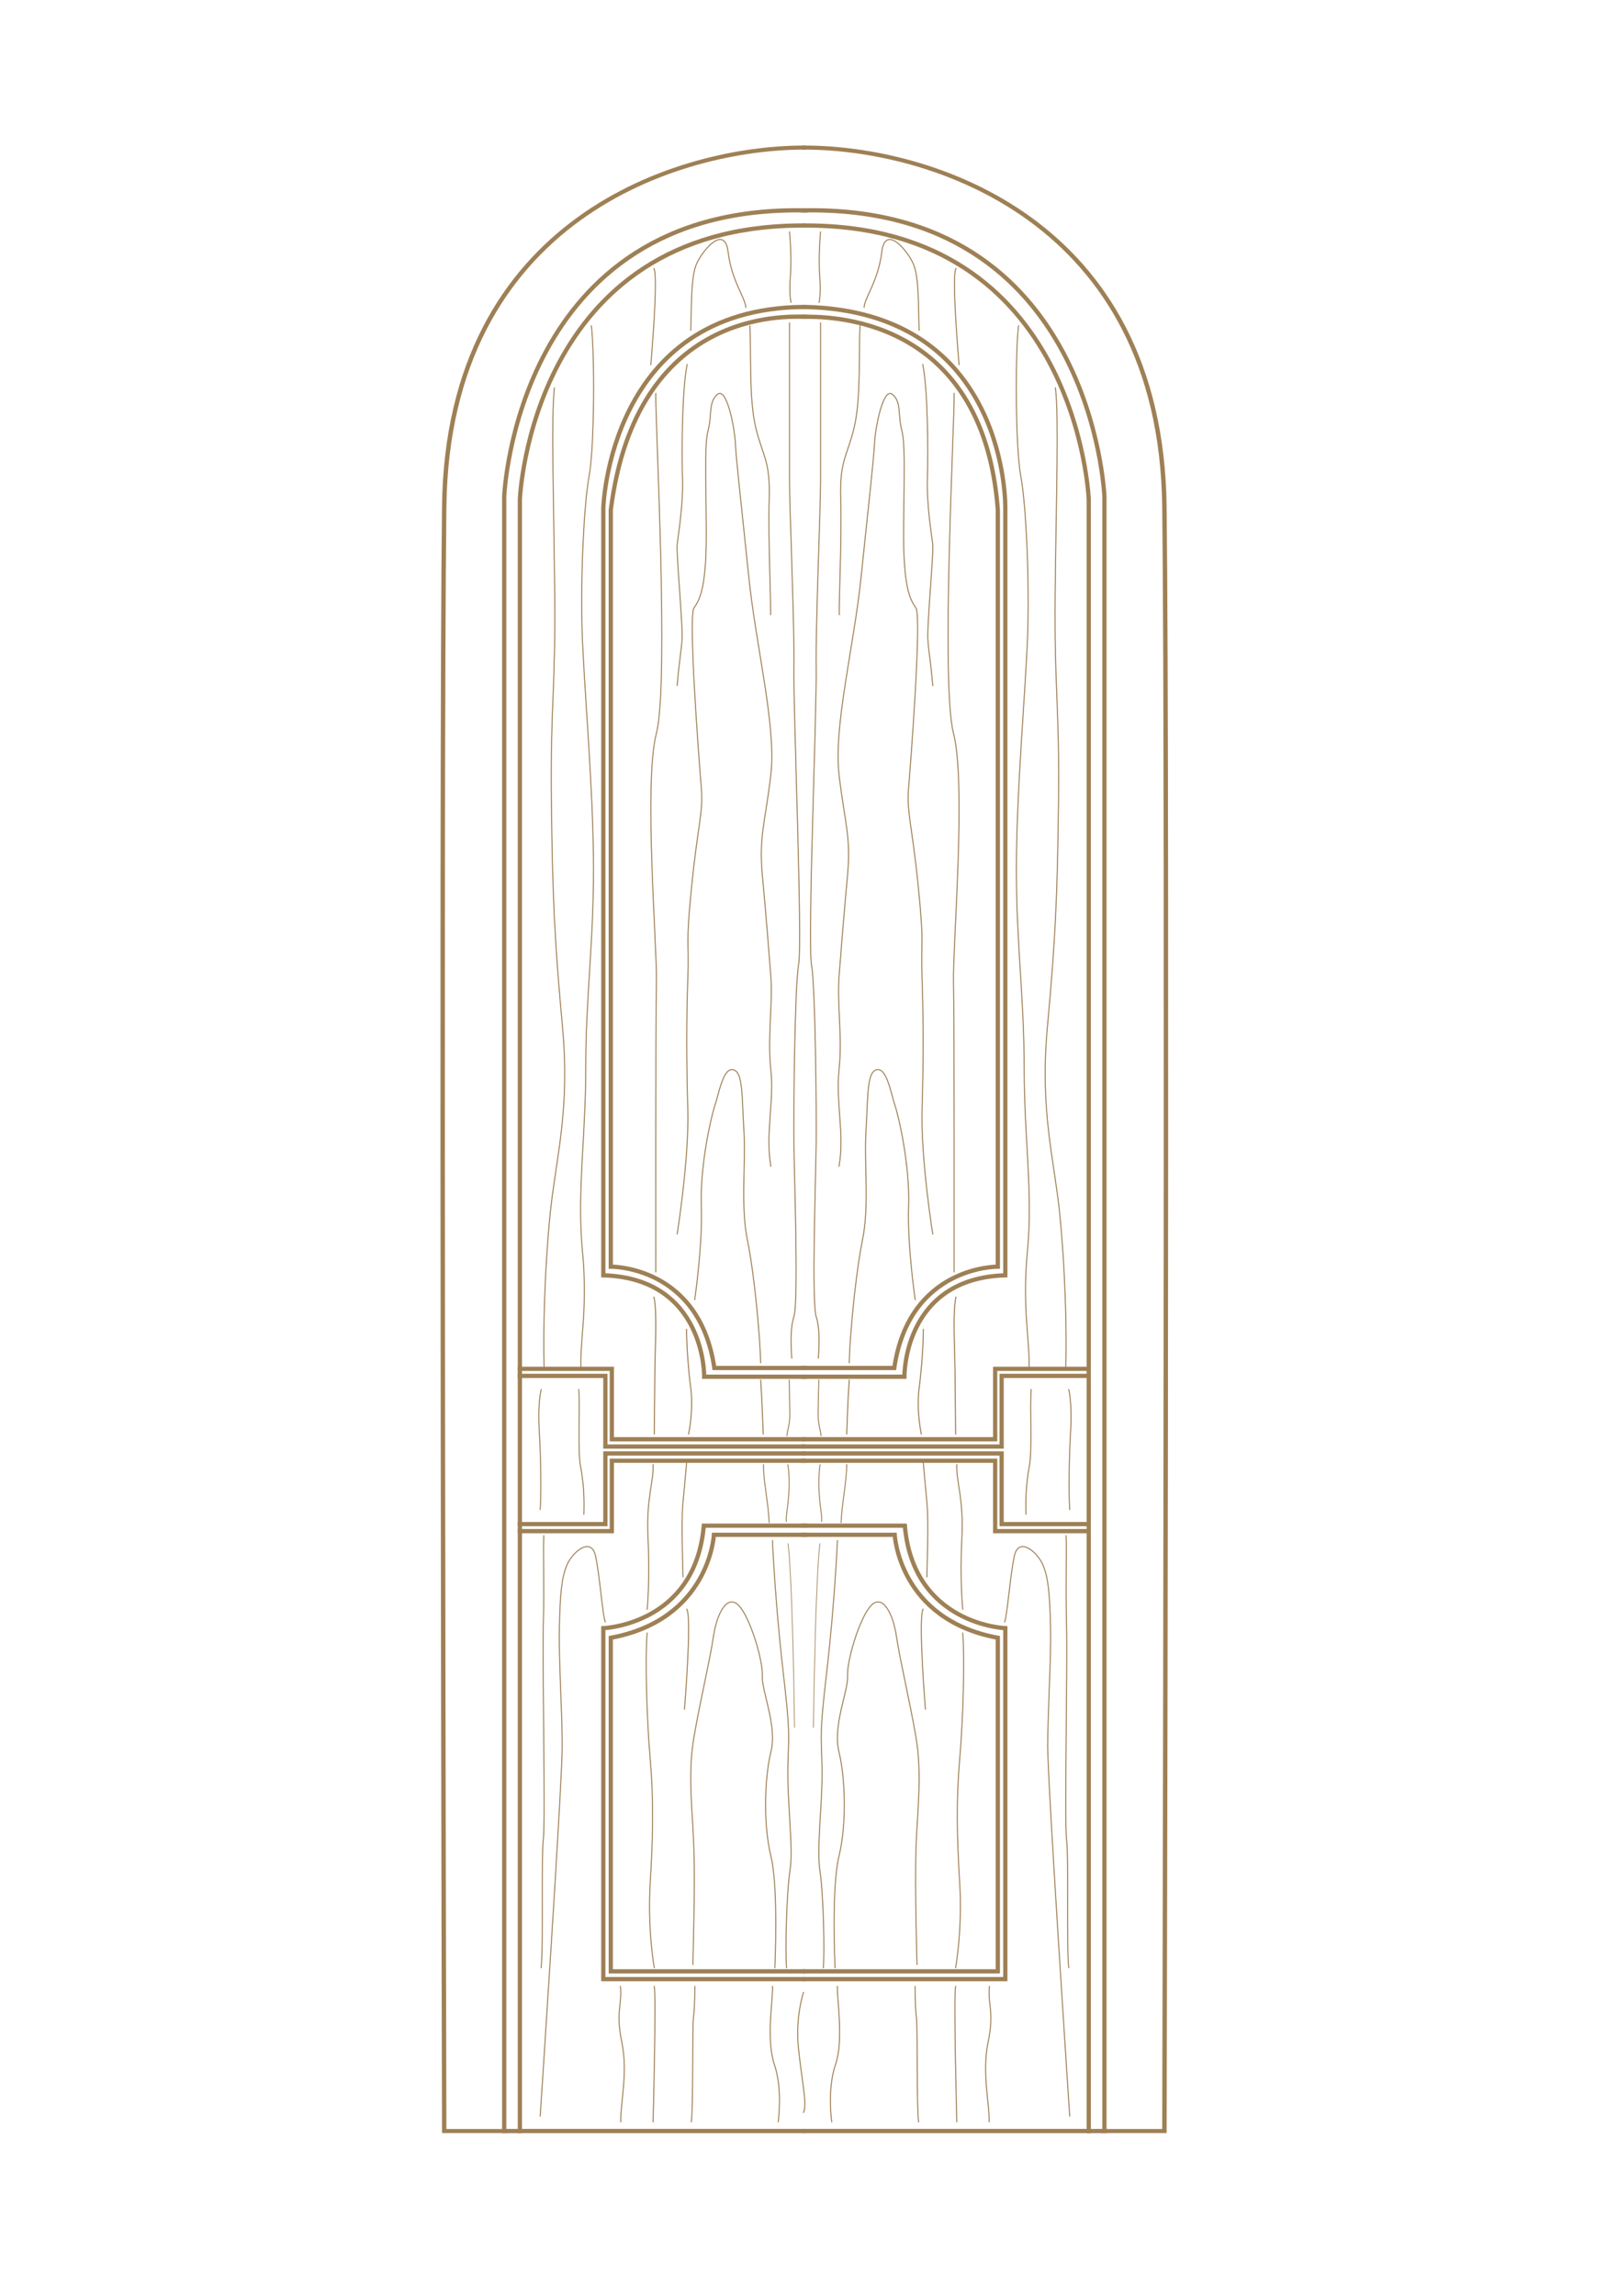 <?xml version="1.0" encoding="UTF-8" standalone="no"?>
<!DOCTYPE svg PUBLIC "-//W3C//DTD SVG 1.1//EN" "http://www.w3.org/Graphics/SVG/1.1/DTD/svg11.dtd">
<svg width="100%" height="100%" viewBox="0 0 1400 2000" version="1.1" xmlns="http://www.w3.org/2000/svg" xmlns:xlink="http://www.w3.org/1999/xlink" xml:space="preserve" xmlns:serif="http://www.serif.com/" style="fill-rule:evenodd;clip-rule:evenodd;stroke-linecap:square;stroke-miterlimit:2;">
    <g id="Layer17">
        <path d="M452.909,1856.07L452.909,435.028C452.909,435.028 462.14,195.935 700,196.417" style="fill:none;stroke:rgb(158,128,85);stroke-width:3.7px;"/>
        <path d="M452.909,1856.07L700,1856.07" style="fill:none;stroke:rgb(158,128,85);stroke-width:3.7px;"/>
        <path d="M452.909,1856.07L439.257,1856.07L439.257,432.532C439.257,432.532 449.12,178.302 701.407,183.248" style="fill:none;stroke:rgb(158,128,85);stroke-width:3.7px;"/>
        <g transform="matrix(1.085,0,0,1,-59.31,0)">
            <path d="M700.11,128.545C601.001,128.545 414.158,189.642 411.336,441.17C408.514,692.698 411.336,1856.07 411.336,1856.07L459.696,1856.07" style="fill:none;stroke:rgb(158,128,85);stroke-width:3.55px;"/>
        </g>
        <g transform="matrix(-1,0,0,1,1401.41,0)">
            <path d="M452.909,1856.07L452.909,435.028C452.909,435.028 462.14,195.935 700,196.417" style="fill:none;stroke:rgb(158,128,85);stroke-width:3.7px;"/>
        </g>
        <g transform="matrix(-1,0,0,1,1401.41,0)">
            <path d="M452.909,1856.07L700,1856.07" style="fill:none;stroke:rgb(158,128,85);stroke-width:3.7px;"/>
        </g>
        <g transform="matrix(-1,0,0,1,1401.41,0)">
            <path d="M452.909,1856.07L439.257,1856.07L439.257,432.532C439.257,432.532 449.12,178.302 701.407,183.248" style="fill:none;stroke:rgb(158,128,85);stroke-width:3.7px;"/>
        </g>
        <g transform="matrix(-1.085,0,0,1,1460.72,0)">
            <path d="M700.11,128.545C601.001,128.545 414.158,189.642 411.336,441.17C408.514,692.698 411.336,1856.07 411.336,1856.07L459.696,1856.07" style="fill:none;stroke:rgb(158,128,85);stroke-width:3.55px;"/>
        </g>
        <g transform="matrix(-1,0,0,1,1401.41,0)">
            <path d="M700,1723.77L525.593,1723.77L525.593,1418.1C525.593,1418.1 605.719,1415.22 613.139,1328.82L701.407,1328.82" style="fill:none;stroke:rgb(158,128,85);stroke-width:3.7px;"/>
        </g>
        <path d="M700,1723.77L525.593,1723.77L525.593,1418.1C525.593,1418.1 605.719,1415.22 613.139,1328.82L701.407,1328.82" style="fill:none;stroke:rgb(158,128,85);stroke-width:3.7px;"/>
        <g transform="matrix(1,0,0,1,0,-4.192)">
            <path d="M700,1257.75L533.012,1257.75L533.012,1196.42L452.909,1196.42" style="fill:none;stroke:rgb(158,128,85);stroke-width:3.7px;"/>
        </g>
        <path d="M701.407,1199.09L613.5,1199.09C613.5,1199.09 614.753,1113.4 525.593,1110.76L525.593,442.641C525.593,442.641 530.109,268.836 700,267.352" style="fill:none;stroke:rgb(158,128,85);stroke-width:3.7px;"/>
        <path d="M701.407,275.87C684.482,275.707 554.544,268.732 532.116,444.037L532.116,1103.25C532.116,1103.25 609.276,1102.22 622.333,1191.49L701.407,1191.49" style="fill:none;stroke:rgb(158,128,85);stroke-width:3.7px;"/>
        <g transform="matrix(1,0,0,1.012,0,-16.817)">
            <path d="M701.407,1337.54L621.938,1337.54C621.938,1337.54 618.376,1410.35 532.116,1426.18L532.116,1713.25L700,1713.25" style="fill:none;stroke:rgb(158,128,85);stroke-width:3.68px;"/>
        </g>
        <g transform="matrix(-1,0,0,1,1401.41,0)">
            <path d="M701.407,1199.09L613.5,1199.09C613.5,1199.09 614.753,1113.4 525.593,1110.76L525.593,442.641C525.593,442.641 522.258,271.369 700,267.352" style="fill:none;stroke:rgb(158,128,85);stroke-width:3.7px;"/>
        </g>
        <g transform="matrix(-1,0,0,1,1401.41,0)">
            <path d="M701.407,275.87C685.242,275.96 545.174,271.517 532.116,444.037L532.116,1103.25C532.116,1103.25 609.276,1102.22 622.333,1191.49L701.407,1191.49" style="fill:none;stroke:rgb(158,128,85);stroke-width:3.7px;"/>
        </g>
        <g transform="matrix(-1,0,0,1.012,1401.41,-16.817)">
            <path d="M701.407,1337.54L621.938,1337.54C621.938,1337.54 618.376,1410.35 532.116,1426.18L532.116,1713.25L700,1713.25" style="fill:none;stroke:rgb(158,128,85);stroke-width:3.68px;"/>
        </g>
        <path d="M470.611,1843.01C470.611,1843.01 489.778,1553.66 489.778,1521.51C489.778,1489.36 486.686,1446.08 487.304,1417.64C487.923,1389.2 489.159,1373.74 494.105,1362.62C499.051,1351.49 515.137,1338.02 518.846,1355.33C522.556,1372.64 524.784,1405.26 527.257,1412.68" style="fill:none;stroke:rgb(158,128,85);stroke-width:0.9px;"/>
        <path d="M540.505,1730.11C542.188,1745.96 536.147,1752.12 541.711,1778.7C547.276,1805.29 540.215,1833.19 540.833,1848.02" style="fill:none;stroke:rgb(158,128,85);stroke-width:0.9px;"/>
        <path d="M568.974,1848.02C568.974,1848.02 571.828,1738.77 569.973,1730.11" style="fill:none;stroke:rgb(158,128,85);stroke-width:0.9px;"/>
        <path d="M569.973,1713.81C569.973,1713.81 563.969,1680.4 566.442,1640.22C568.915,1600.03 569.533,1567.26 566.442,1532.02C563.351,1496.78 561.953,1442.79 563.808,1422.39" style="fill:none;stroke:rgb(158,128,85);stroke-width:0.9px;"/>
        <path d="M563.808,1401.61C563.808,1401.61 566.386,1375.6 564.559,1340.36C562.732,1305.12 569.564,1291.17 568.974,1275.71" style="fill:none;stroke:rgb(158,128,85);stroke-width:0.9px;"/>
        <g transform="matrix(1,0,0,0.929,8.42659e-14,83.864)">
            <path d="M569.973,1254.19C569.973,1254.19 570.29,1215.47 570.53,1193.83C570.77,1172.19 572.571,1139.49 569.72,1125.89" style="fill:none;stroke:rgb(158,128,85);stroke-width:0.93px;"/>
        </g>
        <path d="M571.311,1107.8C571.311,1107.8 571.08,885.936 571.852,855.641C572.625,825.346 560.57,681.91 571.852,638.631C583.135,595.353 570.539,360.62 571.311,342.691" style="fill:none;stroke:rgb(158,128,85);stroke-width:0.9px;"/>
        <path d="M567.005,317.547C567.005,317.547 573.701,240.684 569.72,233.883" style="fill:none;stroke:rgb(158,128,85);stroke-width:0.9px;"/>
        <path d="M672.977,1730.11C673.595,1740.62 667.219,1776.54 674.638,1798.18C682.057,1819.82 677.953,1848.02 677.953,1848.02" style="fill:none;stroke:rgb(158,128,85);stroke-width:0.9px;"/>
        <path d="M602.249,1848.02C604.103,1836.28 602.919,1765.72 604.156,1757.07C605.392,1748.41 605.31,1730.11 605.31,1730.11" style="fill:none;stroke:rgb(158,128,85);stroke-width:0.9px;"/>
        <path d="M603.596,1711.01C603.596,1711.01 605.624,1645.78 604.581,1611.78C603.538,1577.77 598.823,1546.24 604.581,1512.85C610.339,1479.47 618.376,1446.7 621.467,1425.68C624.559,1404.66 633.832,1387.96 643.725,1398.48C653.617,1408.99 664.746,1446.08 664.127,1459.68C663.509,1473.28 677.25,1502.96 671.616,1525.84C665.982,1548.71 664.885,1589.52 671.616,1616.72C678.347,1643.92 675.05,1713.81 675.05,1713.81" style="fill:none;stroke:rgb(158,128,85);stroke-width:0.9px;"/>
        <path d="M596.313,1488.63C596.313,1488.63 602.727,1410.27 598.399,1401.61" style="fill:none;stroke:rgb(158,128,85);stroke-width:0.9px;"/>
        <path d="M595.001,1373.3C595.001,1364.64 593.259,1326.76 594.998,1308.83C596.737,1290.9 598.106,1274.42 598.106,1274.42" style="fill:none;stroke:rgb(158,128,85);stroke-width:0.9px;"/>
        <g transform="matrix(1,0,0,0.929,8.42659e-14,83.864)">
            <path d="M599.899,1254.19C599.899,1254.19 604.338,1232.16 601.774,1211.14C599.21,1190.12 598.106,1166.62 598.106,1156.11" style="fill:none;stroke:rgb(158,128,85);stroke-width:0.93px;"/>
        </g>
        <path d="M605.229,1131.93C605.229,1131.93 612.193,1084.71 610.957,1050.7C609.72,1016.7 618.994,974.347 622.704,963.218C626.413,952.09 629.95,929.832 638.692,931.687C647.434,933.542 646.198,954.563 648.052,984.239C649.907,1013.92 644.961,1049.78 651.144,1080.07C657.326,1110.37 662.083,1163.42 662.701,1186.91" style="fill:none;stroke:rgb(158,128,85);stroke-width:0.9px;"/>
        <g transform="matrix(1,0,0,0.929,8.42659e-14,83.864)">
            <path d="M662.701,1203.69C663.938,1222.24 664.885,1254.19 664.885,1254.19" style="fill:none;stroke:rgb(158,128,85);stroke-width:0.93px;"/>
        </g>
        <g transform="matrix(1.027,0,0,1.138,-17.751,-176.058)">
            <path d="M664.887,1275.71C664.782,1287.73 669.171,1305.83 669.742,1319.87" style="fill:none;stroke:rgb(158,128,85);stroke-width:0.83px;"/>
        </g>
        <path d="M672.965,1341.85C672.965,1341.85 675.256,1395.38 682.057,1454.12C688.858,1512.85 687.003,1509.45 686.385,1539.75C685.766,1570.04 691.331,1609.3 688.239,1629.09C685.148,1648.87 684.023,1700.21 685.26,1713.81" style="fill:none;stroke:rgb(158,128,85);stroke-width:0.9px;"/>
        <path d="M589.936,1074.82C589.936,1074.82 600.446,1009.28 599.21,966.001C597.973,922.722 597.973,889.336 599.21,852.859C600.446,816.381 597.118,826.274 602.492,772.485C607.865,718.696 612.812,707.567 610.957,685.928C609.102,664.289 599.442,536.927 604.581,529.508C609.72,522.089 615.903,511.578 615.285,457.79C614.666,404.001 614.048,385.453 617.139,373.706C620.231,361.959 617.139,349.594 625.177,343.411C633.214,337.229 640.015,372.47 640.633,386.071C641.252,399.673 646.198,442.951 652.38,502.923C658.563,562.894 676.492,632.758 671.546,674.8C666.6,716.841 661.036,728.588 664.127,761.974C667.219,795.36 669.692,826.274 671.546,850.386C673.401,874.498 668.455,903.647 671.546,931.578C674.638,959.509 666.6,987.331 671.546,1015.77" style="fill:none;stroke:rgb(158,128,85);stroke-width:0.9px;"/>
        <path d="M601.755,287.606C602.546,269.8 601.613,241.88 606.757,230.009C611.901,218.139 631.389,194.682 634.354,219.611C637.319,244.539 649.317,259.354 649.712,267.663" style="fill:none;stroke:rgb(158,128,85);stroke-width:0.9px;"/>
        <path d="M653.305,283.807C654.492,306.361 652.356,346.626 658.291,371.95C664.226,397.274 671.17,400.551 670.119,434.58C669.069,468.609 671.887,528.991 671.293,535.322" style="fill:none;stroke:rgb(158,128,85);stroke-width:0.9px;"/>
        <path d="M598.605,317.547C594.253,338.519 593.794,392.922 594.585,416.267C595.377,439.613 590.826,466.124 589.936,474.038C589.046,481.951 594.981,544.47 594.19,556.736C593.398,569.003 592.013,572.564 589.936,597.096" style="fill:none;stroke:rgb(158,128,85);stroke-width:0.9px;"/>
        <path d="M474.041,1191.77C473.075,1157.96 474.553,1103.72 479.383,1056.39C484.214,1009.05 496.772,967.512 490.01,894.094C483.248,820.675 481.316,782.034 480.349,697.989C479.383,613.944 484.214,600.42 483.248,514.443C482.282,428.466 480.096,363.984 482.994,337.901" style="fill:none;stroke:rgb(158,128,85);stroke-width:0.9px;"/>
        <path d="M515.192,283.807C518.09,307.157 518.025,388.858 513.195,414.941C508.364,441.024 505.466,509.612 507.398,556.948C509.33,604.284 517.059,691.227 517.059,756.917C517.059,822.607 510.297,868.977 510.297,929.837C510.297,990.697 502.568,1039 507.398,1089.23C512.229,1139.47 505.117,1167.62 506.083,1191.77" style="fill:none;stroke:rgb(158,128,85);stroke-width:0.9px;"/>
        <path d="M471.44,1210.29C470.427,1214.34 468.578,1226.95 469.845,1247.21C471.111,1267.47 471.624,1299.99 470.611,1314.68" style="fill:none;stroke:rgb(158,128,85);stroke-width:0.9px;"/>
        <path d="M504.19,1210.29C505.45,1227.01 503.03,1262.91 505.81,1277.35C508.59,1291.78 509.159,1307.13 508.647,1318.78" style="fill:none;stroke:rgb(158,128,85);stroke-width:0.9px;"/>
        <path d="M473.745,1337.6C473.035,1354.56 474.303,1379.79 473.34,1415.24C472.377,1450.69 475.316,1586.05 473.34,1602.26C471.364,1618.46 473.543,1695.32 471.44,1713.81" style="fill:none;stroke:rgb(158,128,85);stroke-width:0.9px;"/>
        <g transform="matrix(-1,0,0,1,1402.52,0)">
            <path d="M470.611,1843.01C470.611,1843.01 489.778,1553.66 489.778,1521.51C489.778,1489.36 486.686,1446.08 487.304,1417.64C487.923,1389.2 489.159,1373.74 494.105,1362.62C499.051,1351.49 515.137,1338.02 518.846,1355.33C522.556,1372.64 524.784,1405.26 527.257,1412.68" style="fill:none;stroke:rgb(158,128,85);stroke-width:0.9px;"/>
        </g>
        <g transform="matrix(-1,0,0,1,1402.52,0)">
            <path d="M540.505,1730.11C542.188,1745.96 536.147,1752.12 541.711,1778.7C547.276,1805.29 540.215,1833.19 540.833,1848.02" style="fill:none;stroke:rgb(158,128,85);stroke-width:0.9px;"/>
        </g>
        <g transform="matrix(-1,0,0,1,1402.52,0)">
            <path d="M568.974,1848.02C568.974,1848.02 571.828,1738.77 569.973,1730.11" style="fill:none;stroke:rgb(158,128,85);stroke-width:0.9px;"/>
        </g>
        <g transform="matrix(-1,0,0,1,1402.52,0)">
            <path d="M569.973,1713.81C569.973,1713.81 563.969,1680.4 566.442,1640.22C568.915,1600.03 569.533,1567.26 566.442,1532.02C563.351,1496.78 561.953,1442.79 563.808,1422.39" style="fill:none;stroke:rgb(158,128,85);stroke-width:0.9px;"/>
        </g>
        <g transform="matrix(-1,0,0,1,1402.52,0)">
            <path d="M563.808,1401.61C563.808,1401.61 566.386,1375.6 564.559,1340.36C562.732,1305.12 569.564,1291.17 568.974,1275.71" style="fill:none;stroke:rgb(158,128,85);stroke-width:0.9px;"/>
        </g>
        <g transform="matrix(-1,0,0,0.929,1402.52,83.864)">
            <path d="M569.973,1254.19C569.973,1254.19 570.29,1215.47 570.53,1193.83C570.77,1172.19 572.571,1139.49 569.72,1125.89" style="fill:none;stroke:rgb(158,128,85);stroke-width:0.93px;"/>
        </g>
        <g transform="matrix(-1,0,0,1,1402.52,0)">
            <path d="M571.311,1107.8C571.311,1107.8 571.08,885.936 571.852,855.641C572.625,825.346 560.57,681.91 571.852,638.631C583.135,595.353 570.539,360.62 571.311,342.691" style="fill:none;stroke:rgb(158,128,85);stroke-width:0.9px;"/>
        </g>
        <g transform="matrix(-1,0,0,1,1402.52,0)">
            <path d="M567.005,317.547C567.005,317.547 573.701,240.684 569.72,233.883" style="fill:none;stroke:rgb(158,128,85);stroke-width:0.9px;"/>
        </g>
        <g transform="matrix(-1,0,0,1,1402.52,0)">
            <path d="M672.977,1730.11C673.595,1740.62 667.219,1776.54 674.638,1798.18C682.057,1819.82 677.953,1848.02 677.953,1848.02" style="fill:none;stroke:rgb(158,128,85);stroke-width:0.9px;"/>
        </g>
        <g transform="matrix(-1,0,0,1,1402.52,0)">
            <path d="M602.249,1848.02C604.103,1836.28 602.919,1765.72 604.156,1757.07C605.392,1748.41 605.31,1730.11 605.31,1730.11" style="fill:none;stroke:rgb(158,128,85);stroke-width:0.9px;"/>
        </g>
        <g transform="matrix(-1,0,0,1,1402.52,0)">
            <path d="M603.596,1711.01C603.596,1711.01 605.624,1645.78 604.581,1611.78C603.538,1577.77 598.823,1546.24 604.581,1512.85C610.339,1479.47 618.376,1446.7 621.467,1425.68C624.559,1404.66 633.832,1387.96 643.725,1398.48C653.617,1408.99 664.746,1446.08 664.127,1459.68C663.509,1473.28 677.25,1502.96 671.616,1525.84C665.982,1548.71 664.885,1589.52 671.616,1616.72C678.347,1643.92 675.05,1713.81 675.05,1713.81" style="fill:none;stroke:rgb(158,128,85);stroke-width:0.9px;"/>
        </g>
        <g transform="matrix(-1,0,0,1,1402.52,0)">
            <path d="M596.313,1488.63C596.313,1488.63 602.727,1410.27 598.399,1401.61" style="fill:none;stroke:rgb(158,128,85);stroke-width:0.9px;"/>
        </g>
        <g transform="matrix(-1,0,0,1,1402.52,0)">
            <path d="M595.001,1373.3C595.001,1364.64 593.259,1326.76 594.998,1308.83C596.737,1290.9 598.106,1274.42 598.106,1274.42" style="fill:none;stroke:rgb(158,128,85);stroke-width:0.9px;"/>
        </g>
        <g transform="matrix(-1,0,0,0.929,1402.52,83.864)">
            <path d="M599.899,1254.19C599.899,1254.19 604.338,1232.16 601.774,1211.14C599.21,1190.12 598.106,1166.62 598.106,1156.11" style="fill:none;stroke:rgb(158,128,85);stroke-width:0.93px;"/>
        </g>
        <g transform="matrix(-1,0,0,1,1402.52,0)">
            <path d="M605.229,1131.93C605.229,1131.93 612.193,1084.71 610.957,1050.7C609.72,1016.7 618.994,974.347 622.704,963.218C626.413,952.09 629.95,929.832 638.692,931.687C647.434,933.542 646.198,954.563 648.052,984.239C649.907,1013.92 644.961,1049.78 651.144,1080.07C657.326,1110.37 662.083,1163.42 662.701,1186.91" style="fill:none;stroke:rgb(158,128,85);stroke-width:0.9px;"/>
        </g>
        <g transform="matrix(-1,0,0,0.929,1402.52,83.864)">
            <path d="M662.701,1203.69C663.938,1222.24 664.885,1254.19 664.885,1254.19" style="fill:none;stroke:rgb(158,128,85);stroke-width:0.93px;"/>
        </g>
        <g transform="matrix(-1,0,0,1.138,1402.52,-176.058)">
            <path d="M664.887,1275.71C664.782,1287.73 669.171,1305.83 669.742,1319.87" style="fill:none;stroke:rgb(158,128,85);stroke-width:0.84px;"/>
        </g>
        <g transform="matrix(-1,0,0,1,1402.52,0)">
            <path d="M672.965,1341.85C672.965,1341.85 675.256,1395.38 682.057,1454.12C688.858,1512.85 687.003,1509.45 686.385,1539.75C685.766,1570.04 691.331,1609.3 688.239,1629.09C685.148,1648.87 684.023,1700.21 685.26,1713.81" style="fill:none;stroke:rgb(158,128,85);stroke-width:0.9px;"/>
        </g>
        <g transform="matrix(-1,0,0,1,1402.52,0)">
            <path d="M589.936,1074.82C589.936,1074.82 600.446,1009.28 599.21,966.001C597.973,922.722 597.973,889.336 599.21,852.859C600.446,816.381 597.118,826.274 602.492,772.485C607.865,718.696 612.812,707.567 610.957,685.928C609.102,664.289 599.442,536.927 604.581,529.508C609.72,522.089 615.903,511.578 615.285,457.79C614.666,404.001 614.048,385.453 617.139,373.706C620.231,361.959 617.139,349.594 625.177,343.411C633.214,337.229 640.015,372.47 640.633,386.071C641.252,399.673 646.198,442.951 652.38,502.923C658.563,562.894 676.492,632.758 671.546,674.8C666.6,716.841 661.036,728.588 664.127,761.974C667.219,795.36 669.692,826.274 671.546,850.386C673.401,874.498 668.455,903.647 671.546,931.578C674.638,959.509 666.6,987.331 671.546,1015.77" style="fill:none;stroke:rgb(158,128,85);stroke-width:0.9px;"/>
        </g>
        <g transform="matrix(-1,0,0,1,1402.52,0)">
            <path d="M601.755,287.606C602.546,269.8 601.613,241.88 606.757,230.009C611.901,218.139 631.389,194.682 634.354,219.611C637.319,244.539 649.317,259.354 649.712,267.663" style="fill:none;stroke:rgb(158,128,85);stroke-width:0.9px;"/>
        </g>
        <g transform="matrix(-1,0,0,1,1402.52,0)">
            <path d="M653.305,283.807C654.492,306.361 652.356,346.626 658.291,371.95C664.226,397.274 671.17,400.551 670.119,434.58C669.069,468.609 671.887,528.991 671.293,535.322" style="fill:none;stroke:rgb(158,128,85);stroke-width:0.9px;"/>
        </g>
        <g transform="matrix(-1,0,0,1,1402.52,0)">
            <path d="M598.605,317.547C594.253,338.519 593.794,392.922 594.585,416.267C595.377,439.613 590.826,466.124 589.936,474.038C589.046,481.951 594.981,544.47 594.19,556.736C593.398,569.003 592.013,572.564 589.936,597.096" style="fill:none;stroke:rgb(158,128,85);stroke-width:0.9px;"/>
        </g>
        <g transform="matrix(-1,0,0,1,1402.52,0)">
            <path d="M474.041,1191.77C473.075,1157.96 474.553,1103.72 479.383,1056.39C484.214,1009.05 496.772,967.512 490.01,894.094C483.248,820.675 481.316,782.034 480.349,697.989C479.383,613.944 484.214,600.42 483.248,514.443C482.282,428.466 480.096,363.984 482.994,337.901" style="fill:none;stroke:rgb(158,128,85);stroke-width:0.9px;"/>
        </g>
        <g transform="matrix(-1,0,0,1,1402.52,0)">
            <path d="M515.192,283.807C518.09,307.157 518.025,388.858 513.195,414.941C508.364,441.024 505.466,509.612 507.398,556.948C509.33,604.284 517.059,691.227 517.059,756.917C517.059,822.607 510.297,868.977 510.297,929.837C510.297,990.697 502.568,1039 507.398,1089.23C512.229,1139.47 505.117,1167.62 506.083,1191.77" style="fill:none;stroke:rgb(158,128,85);stroke-width:0.9px;"/>
        </g>
        <g transform="matrix(-1,0,0,1,1402.52,0)">
            <path d="M471.44,1210.29C470.427,1214.34 468.578,1226.95 469.845,1247.21C471.111,1267.47 471.624,1299.99 470.611,1314.68" style="fill:none;stroke:rgb(158,128,85);stroke-width:0.9px;"/>
        </g>
        <g transform="matrix(-1,0,0,1,1402.52,0)">
            <path d="M504.19,1210.29C505.45,1227.01 503.03,1262.91 505.81,1277.35C508.59,1291.78 509.159,1307.13 508.647,1318.78" style="fill:none;stroke:rgb(158,128,85);stroke-width:0.9px;"/>
        </g>
        <g transform="matrix(-1,0,0,1,1402.52,0)">
            <path d="M473.745,1337.6C473.035,1354.56 474.303,1379.79 473.34,1415.24C472.377,1450.69 475.316,1586.05 473.34,1602.26C471.364,1618.46 473.543,1695.32 471.44,1713.81" style="fill:none;stroke:rgb(158,128,85);stroke-width:0.9px;"/>
        </g>
        <g transform="matrix(1,0,0,1,4.399,-2.84217e-14)">
            <path d="M683.429,202.06C683.429,202.06 685.597,223.775 684.078,242.388C682.977,255.878 684.711,263.281 684.711,263.281" style="fill:none;stroke:rgb(158,128,85);stroke-width:0.9px;"/>
        </g>
        <g transform="matrix(1,0,0,1,4.399,-2.84217e-14)">
            <path d="M683.429,281.261C683.429,281.261 683.413,394.965 683.429,419.339C683.445,443.714 687.876,547.067 687.243,581.571C686.61,616.075 694.84,819.933 691.358,839.875C687.876,859.818 686.927,968.553 687.243,995.459C687.56,1022.37 691.358,1134.42 687.243,1146.77C683.128,1159.12 685.328,1180.01 685.336,1182.86" style="fill:none;stroke:rgb(158,128,85);stroke-width:0.9px;"/>
        </g>
        <g transform="matrix(-1,0,0,1,1398.3,0)">
            <path d="M683.429,202.06C683.429,202.06 685.597,223.775 684.078,242.388C682.977,255.878 684.711,263.281 684.711,263.281" style="fill:none;stroke:rgb(158,128,85);stroke-width:0.9px;"/>
        </g>
        <g transform="matrix(-1,0,0,1,1398.3,0)">
            <path d="M683.429,281.261C683.429,281.261 683.413,394.965 683.429,419.339C683.445,443.714 687.876,547.067 687.243,581.571C686.61,616.075 694.84,819.933 691.358,839.875C687.876,859.818 686.927,968.553 687.243,995.459C687.56,1022.37 691.358,1134.42 687.243,1146.77C683.128,1159.12 685.328,1180.01 685.336,1182.86" style="fill:none;stroke:rgb(158,128,85);stroke-width:0.9px;"/>
        </g>
        <g transform="matrix(1,0,0,1.162,0.276,-199.72)">
            <path d="M687.243,1206.44C687.243,1206.44 687.766,1223.85 687.821,1231.76C687.876,1239.68 685.645,1243.79 685.336,1247.91" style="fill:none;stroke:rgb(158,128,85);stroke-width:0.83px;"/>
        </g>
        <g transform="matrix(1.123,0,0,1.326,-84.611,-420.386)">
            <path d="M686.579,1279.25C686.579,1279.25 688.193,1286.84 687.243,1298.24C686.294,1309.63 685.012,1311.85 685.336,1316.28" style="fill:none;stroke:rgb(158,128,85);stroke-width:0.73px;"/>
        </g>
        <g transform="matrix(1,0,0,1.794,8.75389e-12,-1065.55)">
            <path d="M686.553,1343.56C686.553,1343.56 690.234,1355.16 692.221,1432.46" style="fill:none;stroke:rgb(158,128,85);stroke-width:0.62px;"/>
        </g>
        <g transform="matrix(-1,0,0,1.162,1400.58,-199.72)">
            <path d="M687.243,1206.44C687.243,1206.44 687.766,1223.85 687.821,1231.76C687.876,1239.68 685.645,1243.79 685.336,1247.91" style="fill:none;stroke:rgb(158,128,85);stroke-width:0.83px;"/>
        </g>
        <g transform="matrix(-1.123,0,0,1.326,1485.46,-420.386)">
            <path d="M686.579,1279.25C686.579,1279.25 688.193,1286.84 687.243,1298.24C686.294,1309.63 685.012,1311.85 685.336,1316.28" style="fill:none;stroke:rgb(158,128,85);stroke-width:0.73px;"/>
        </g>
        <g transform="matrix(-1,0,0,1.794,1400.85,-1065.55)">
            <path d="M686.553,1343.56C686.553,1343.56 690.234,1355.16 692.221,1432.46" style="fill:none;stroke:rgb(158,128,85);stroke-width:0.62px;"/>
        </g>
        <path d="M700,1735.39C700,1735.39 692.941,1755.97 695.474,1782.56C698.006,1809.15 703.577,1833.4 700,1839.86" style="fill:none;stroke:rgb(158,128,85);stroke-width:0.9px;"/>
        <g transform="matrix(1,0,0,1,0,-3.169)">
            <path d="M452.909,1201.53L527.385,1201.53L527.385,1263.07L700,1263.07" style="fill:none;stroke:rgb(158,128,85);stroke-width:3.7px;"/>
        </g>
        <g transform="matrix(1,0,0,-1,0,2530.01)">
            <path d="M700,1257.75L533.012,1257.75L533.012,1196.42L452.909,1196.42" style="fill:none;stroke:rgb(158,128,85);stroke-width:3.7px;"/>
        </g>
        <g transform="matrix(1,0,0,-1,0,2528.99)">
            <path d="M452.909,1201.53L527.385,1201.53L527.385,1263.07L700,1263.07" style="fill:none;stroke:rgb(158,128,85);stroke-width:3.7px;"/>
        </g>
        <g transform="matrix(-1,0,0,1,1400,-4.192)">
            <path d="M700,1257.75L533.012,1257.75L533.012,1196.42L452.909,1196.42" style="fill:none;stroke:rgb(158,128,85);stroke-width:3.7px;"/>
        </g>
        <g transform="matrix(-1,0,0,1,1400,-3.169)">
            <path d="M452.909,1201.53L527.385,1201.53L527.385,1263.07L700,1263.07" style="fill:none;stroke:rgb(158,128,85);stroke-width:3.7px;"/>
        </g>
        <g transform="matrix(-1,0,0,-1,1400,2530.01)">
            <path d="M700,1257.75L533.012,1257.75L533.012,1196.42L452.909,1196.42" style="fill:none;stroke:rgb(158,128,85);stroke-width:3.7px;"/>
        </g>
        <g transform="matrix(-1,0,0,-1,1400,2528.99)">
            <path d="M452.909,1201.53L527.385,1201.53L527.385,1263.07L700,1263.07" style="fill:none;stroke:rgb(158,128,85);stroke-width:3.7px;"/>
        </g>
    </g>
</svg>
